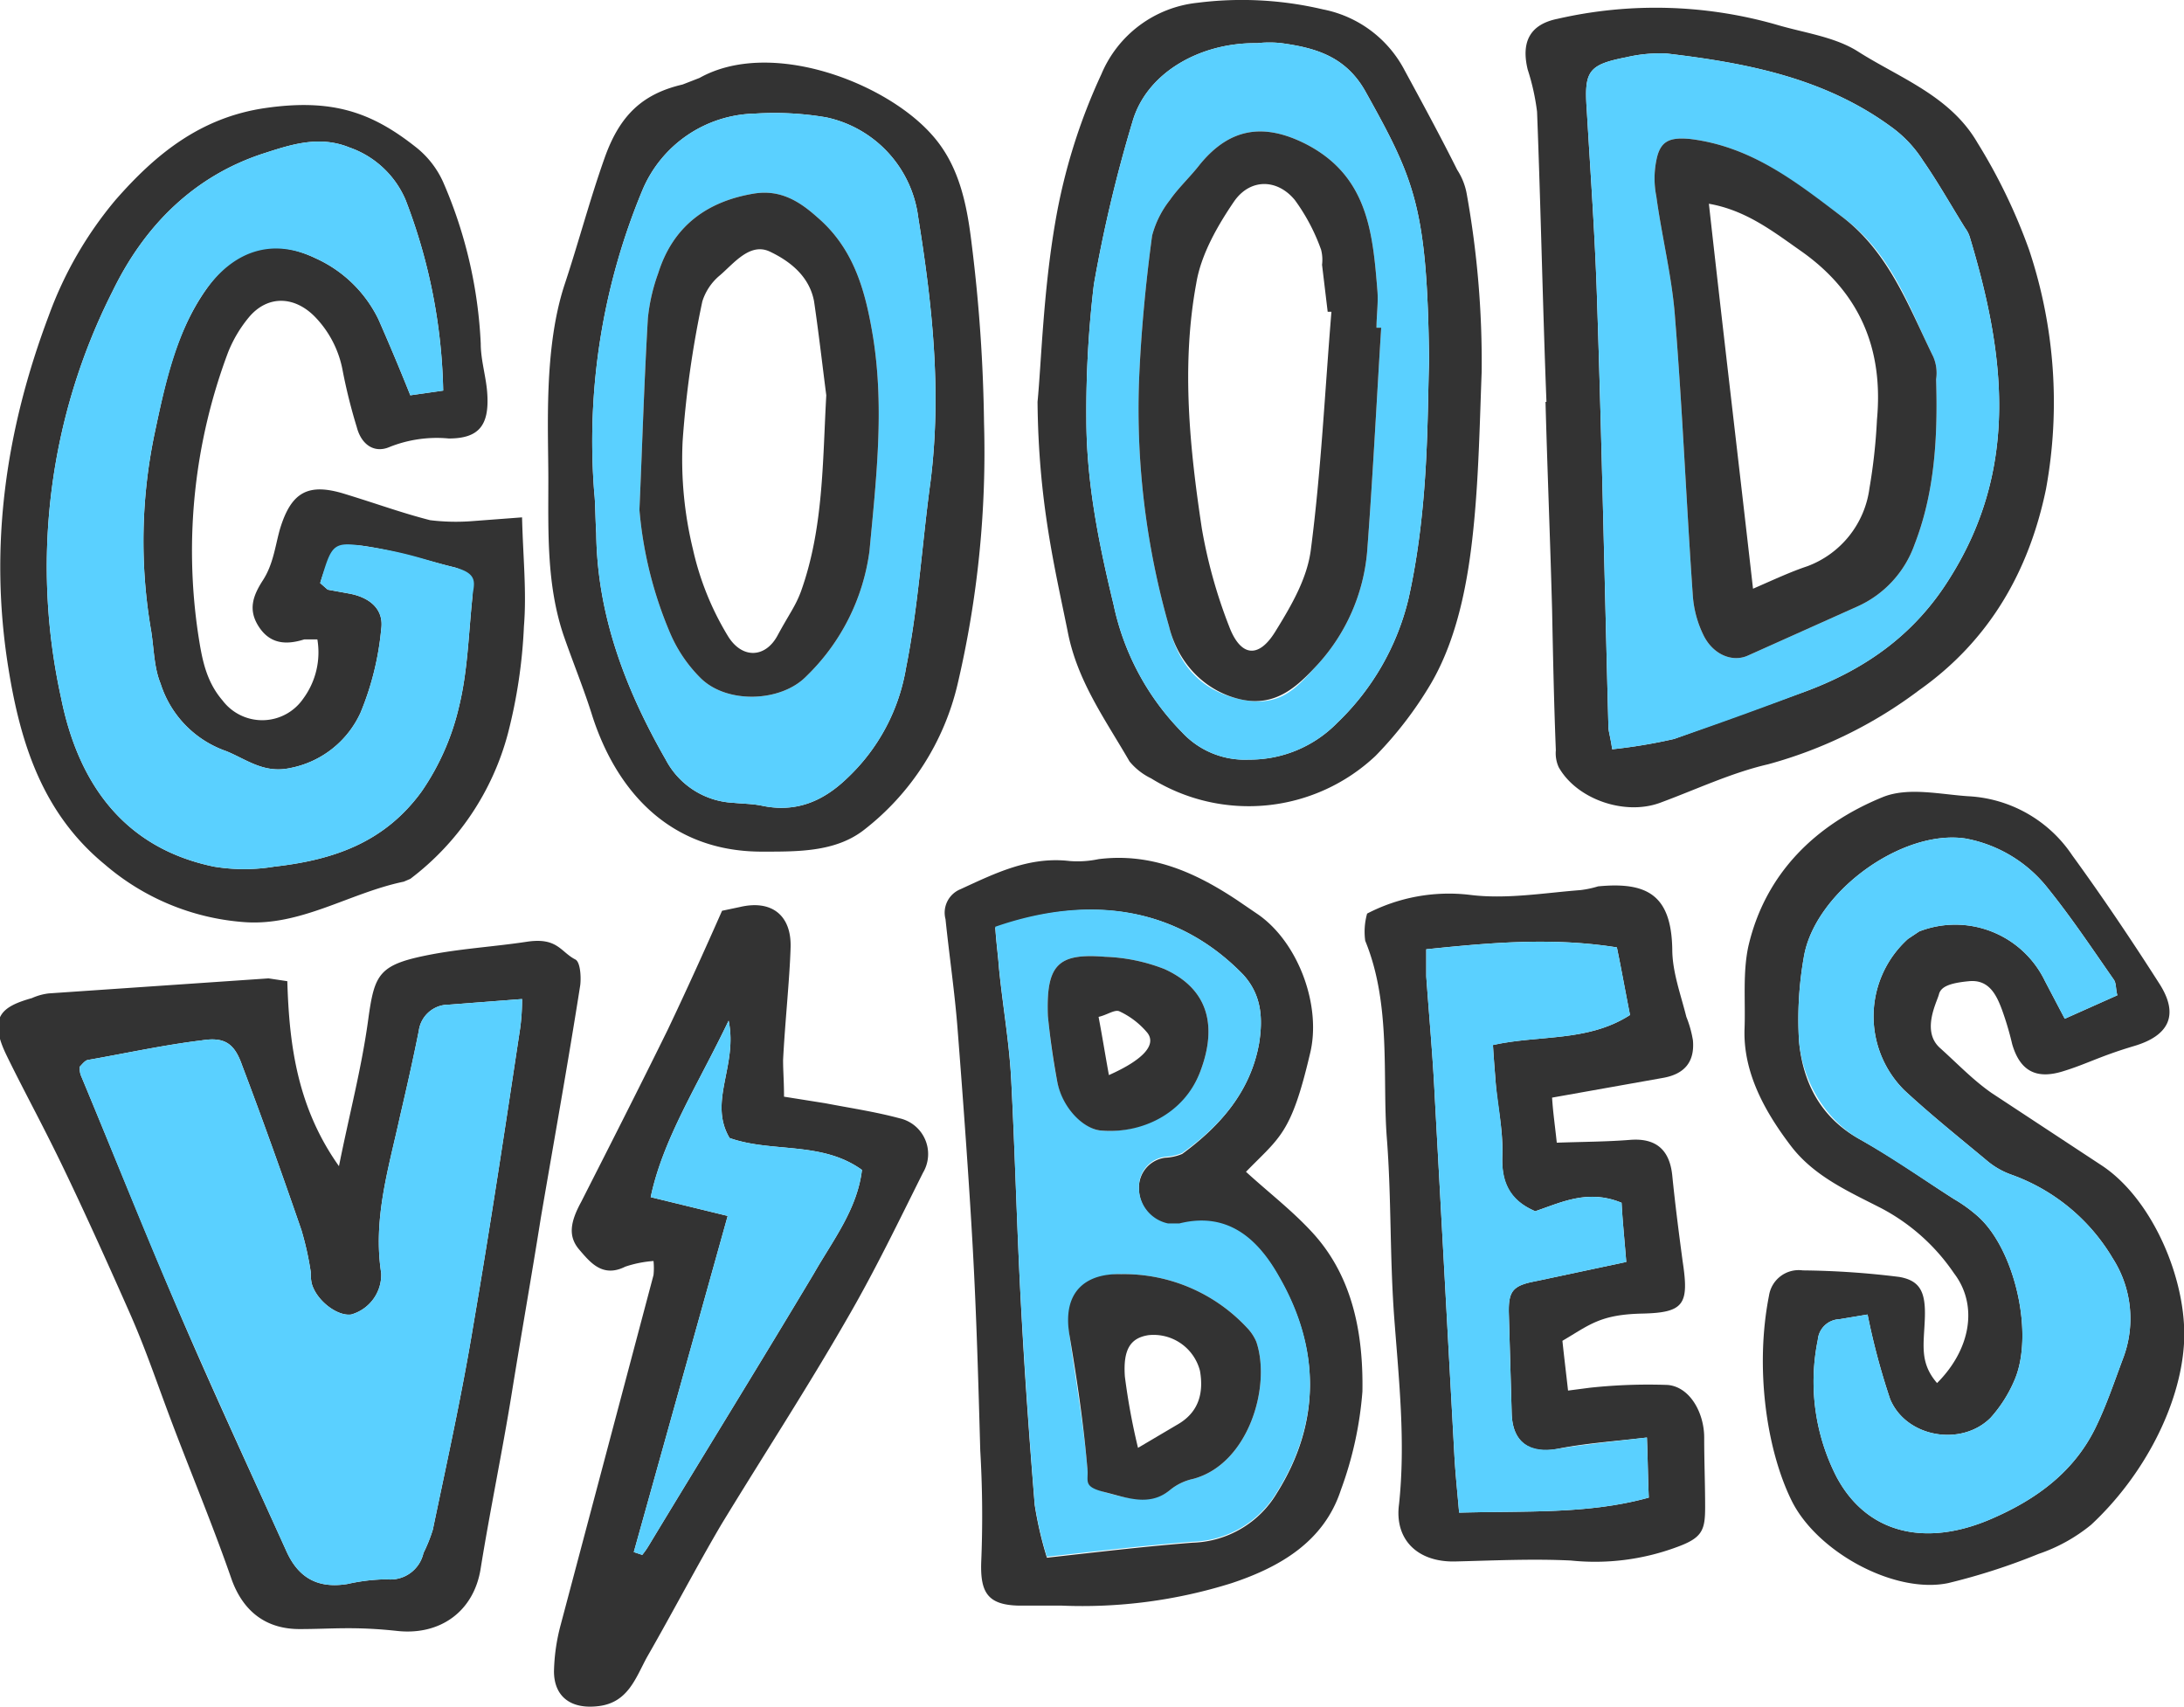 <?xml version="1.0" encoding="UTF-8"?> <svg xmlns="http://www.w3.org/2000/svg" viewBox="0 0 232.6 181.8"> <title>blue-good-vibes</title> <g id="Layer_2" data-name="Layer 2"> <g id="Layer_1-2" data-name="Layer 1"> <path d="M216.1,26.6a51.3,51.3,0,0,1,1.8,25.5c-1.8,8.7-6,16.1-13.5,21.4a47.4,47.4,0,0,1-16.1,7.9c-3.9.9-7.7,2.7-11.5,4.1s-8.9-.4-10.8-3.8a3.6,3.6,0,0,1-.3-1.8c-.2-5-.3-10-.4-15-.2-7.4-.5-14.7-.7-22.1h.1c-.4-10.3-.6-20.6-1-30.9a24.2,24.2,0,0,0-1-4.5c-.7-2.9.2-4.8,3.2-5.4a46.8,46.8,0,0,1,23.2.6c3,.9,6.3,1.3,8.8,2.9,4.4,2.8,9.8,4.7,12.7,9.7A59.9,59.9,0,0,1,216.1,26.6Zm-6.3-1.3a3.1,3.1,0,0,0-.5-1c-1.5-2.4-2.9-4.9-4.5-7.2a13,13,0,0,0-3.4-3.6c-7.1-5.2-15.4-6.8-23.9-7.8a15.7,15.7,0,0,0-4.3.4c-4.1.8-4.5,1.5-4.2,5.7.4,6.8.9,13.7,1.1,20.5.5,15,.8,30.1,1.2,45.1,0,.5.2,1,.4,2.4a56.7,56.7,0,0,0,6.6-1.1l14.1-5.1c6.4-2.4,11.6-6.1,15.3-12.1C215.1,49.7,213.5,37.6,209.8,25.3Z" style="fill:#333"></path> <path d="M209.3,24.3a3.1,3.1,0,0,1,.5,1c3.7,12.3,5.3,24.4-2.1,36.2-3.7,6-8.9,9.7-15.3,12.1q-7.1,2.7-14.1,5.1a56.7,56.7,0,0,1-6.6,1.1c-.2-1.4-.4-1.9-.4-2.4-.4-15-.7-30.1-1.2-45.1-.2-6.8-.7-13.7-1.1-20.5-.3-4.2.1-4.9,4.2-5.7a15.7,15.7,0,0,1,4.3-.4c8.5,1,16.8,2.6,23.9,7.8a13,13,0,0,1,3.4,3.6C206.4,19.4,207.8,21.9,209.3,24.3Zm-3.1,16.1a4.4,4.4,0,0,0-.3-2.4c-2.6-5.3-4.4-11-9.7-14.9s-9.7-7.5-16.2-8.3c-2.2-.2-3.2.2-3.6,2.3a9.7,9.7,0,0,0,0,3.8c.6,4.4,1.7,8.7,2,13,.8,9.9,1.2,19.8,1.9,29.7a11.4,11.4,0,0,0,1.1,4c1,2.1,3.1,3,4.8,2.2l11.6-5.2a11.4,11.4,0,0,0,6.1-6.6C206,52.6,206.4,46.8,206.2,40.4Z" style="fill:#5ad0ff"></path> <path d="M230,104.8c2.1,3.3,1,5.5-2.7,6.6s-5,1.9-7.6,2.7-4.5.2-5.4-2.9a32.5,32.5,0,0,0-1.1-3.7c-.6-1.6-1.4-3.2-3.5-3s-3,.6-3.2,1.4-1.9,3.9.1,5.7,3.5,3.4,5.5,4.8l11.7,7.7c5.5,3.6,9.2,12.4,8.8,19s-4.3,14.1-9.9,19.3a17.9,17.9,0,0,1-5.6,3.1,67.1,67.1,0,0,1-9.6,3.1c-5.7,1.2-14-3.3-16.7-8.8s-3.9-14.2-2.4-21.8a3.2,3.2,0,0,1,3.6-2.7,89.1,89.1,0,0,1,10.3.7c2.2.4,2.8,1.6,2.7,4.4s-.6,4.7,1.3,6.9c3.6-3.6,4.4-8.3,1.8-11.7a21.4,21.4,0,0,0-7.7-6.9c-3.5-1.8-7.2-3.4-9.7-6.7s-5.1-7.6-4.9-12.5c.1-2.9-.2-5.9.4-8.7,1.8-7.8,7.2-13,14.3-15.9,2.7-1.1,6.1-.3,9.1-.1a14.2,14.2,0,0,1,11.1,6.3C223.9,95.5,227,100.1,230,104.8Zm-4.5,1.2c-.2-.8-.1-1.3-.4-1.7-2.3-3.3-4.5-6.6-7-9.7a14.5,14.5,0,0,0-8.8-5.3c-6.8-1-16.1,5.8-17.2,12.7a38,38,0,0,0-.5,8.9c.4,4.4,2.3,8.1,6.4,10.4s6.8,4.3,10.1,6.4a16,16,0,0,1,2.5,1.8c4,3.5,6.1,12.7,3.9,17.6A14.4,14.4,0,0,1,212,151c-3.1,3.1-9,2.1-10.7-2a73.6,73.6,0,0,1-2.4-9l-3,.5a2.4,2.4,0,0,0-2.3,2.2,22.2,22.2,0,0,0,2,14.6c3.2,6,9.4,7.5,16.4,4.5,4.9-2.1,9-5.1,11.3-10,1.1-2.3,1.9-4.7,2.8-7.1A11.9,11.9,0,0,0,225,134a20.6,20.6,0,0,0-10.8-8.9,8.4,8.4,0,0,1-2.6-1.5c-3-2.5-6-4.9-8.8-7.5a11.1,11.1,0,0,1,.4-16.1l1.2-.8a10.6,10.6,0,0,1,13.4,5.3l2.1,4Z" style="fill:#333"></path> <path d="M205.9,38a4.4,4.4,0,0,1,.3,2.4c.2,6.4-.2,12.2-2.3,17.6a11.4,11.4,0,0,1-6.1,6.6l-11.6,5.2c-1.7.8-3.8-.1-4.8-2.2a11.4,11.4,0,0,1-1.1-4c-.7-9.9-1.1-19.8-1.9-29.7-.3-4.3-1.4-8.6-2-13a9.7,9.7,0,0,1,0-3.8c.4-2.1,1.4-2.5,3.6-2.3,6.5.8,11.2,4.5,16.2,8.3S203.3,32.7,205.9,38Zm-6,6.7c.7-7.5-1.8-13.5-8-17.9-3-2.1-5.9-4.4-9.9-5.1,1.5,13.5,3.1,26.9,4.7,41,2.3-1,4-1.8,5.8-2.4a10.3,10.3,0,0,0,6.6-8.3A60.3,60.3,0,0,0,199.9,44.7Z" style="fill:#333"></path> <path d="M225.1,104.3c.3.4.2.9.4,1.7l-5.6,2.5-2.1-4a10.6,10.6,0,0,0-13.4-5.3l-1.2.8a11.1,11.1,0,0,0-.4,16.1c2.8,2.6,5.8,5,8.8,7.5a8.4,8.4,0,0,0,2.6,1.5A20.6,20.6,0,0,1,225,134a11.9,11.9,0,0,1,1.1,10.7c-.9,2.4-1.7,4.8-2.8,7.1-2.3,4.9-6.4,7.9-11.3,10-7,3-13.2,1.5-16.4-4.5a22.2,22.2,0,0,1-2-14.6,2.4,2.4,0,0,1,2.3-2.2l3-.5a73.6,73.6,0,0,0,2.4,9c1.7,4.1,7.6,5.1,10.7,2a14.4,14.4,0,0,0,2.5-3.9c2.2-4.9.1-14.1-3.9-17.6a16,16,0,0,0-2.5-1.8c-3.3-2.1-6.6-4.4-10.1-6.4s-6-6-6.4-10.4a38,38,0,0,1,.5-8.9c1.1-6.9,10.4-13.7,17.2-12.7a14.5,14.5,0,0,1,8.8,5.3C220.6,97.7,222.8,101,225.1,104.3Z" style="fill:#5ad0ff"></path> <path d="M155.2,18.1a6.9,6.9,0,0,1,1,2.5,100.9,100.9,0,0,1,1.6,19c-.2,5.3-.3,10.6-.8,15.9s-1.5,12-4.6,17.3a40.3,40.3,0,0,1-5.9,7.7,19.7,19.7,0,0,1-23.9,2.4,6.8,6.8,0,0,1-2.3-1.8c-2.6-4.5-5.6-8.6-6.6-13.9-1.4-6.9-3.1-13.8-3.2-24.4.4-4.1.6-11.7,1.9-19.2a62.2,62.2,0,0,1,4.9-15.7A12.5,12.5,0,0,1,127.5.3a37.6,37.6,0,0,1,13.4.7,12.5,12.5,0,0,1,8.7,6.5C151.5,11,153.4,14.5,155.2,18.1Zm-3,20.3c-.2-16.3-1.5-19.2-6.8-28.7-2.1-3.7-5.3-4.6-8.9-5.1a11.3,11.3,0,0,0-2.6,0c-6-.1-11.8,3.1-13.3,8.4a149.8,149.8,0,0,0-4.1,17.3,113.2,113.2,0,0,0-.8,14.3c0,6.7,1.3,13.2,2.9,19.8A27.4,27.4,0,0,0,125.9,78a9.1,9.1,0,0,0,7.1,2.9,13,13,0,0,0,9.4-3.9A27,27,0,0,0,150,63.8C152.2,54,152,44.1,152.2,38.4Z" style="fill:#333"></path> <path d="M170.2,94.4c5.2-.5,7.8.9,7.9,6.7,0,2.4.9,4.8,1.5,7.2a11.7,11.7,0,0,1,.7,2.5c.2,2.3-.9,3.6-3.2,4l-11.8,2.1c.1,1.6.3,2.9.5,4.8,2.8-.1,5.3-.1,7.8-.3s4.2.8,4.5,3.8.7,6.1,1.1,9.1c.7,4.6.2,5.5-4.3,5.6s-5.6,1.2-8.5,2.9c.2,1.9.4,3.5.6,5.3l2.3-.3a58.1,58.1,0,0,1,8.3-.3c2.4.2,3.9,3,3.9,5.6s.1,4.9.1,7.4-.3,3.3-3.1,4.3a25,25,0,0,1-11.2,1.4c-4.1-.2-8.2,0-12.3.1s-6.5-2.4-6-6.1c.7-6.6,0-13.1-.5-19.7s-.3-12.9-.8-19.3.5-14.2-2.3-21a7.1,7.1,0,0,1,.2-2.9,18.9,18.9,0,0,1,10.9-2c3.9.5,7.9-.2,11.8-.5A10.6,10.6,0,0,0,170.2,94.4Zm3.4,13.7c-.5-2.5-.9-4.8-1.4-7.2-6.9-1.1-13.5-.5-20.3.2V104c.3,4.2.7,8.5.9,12.7l2.1,38.4c.1,1.8.3,3.7.5,6,7-.2,13.7.2,20.2-1.6-.1-2.2-.1-4-.2-6.4-3.4.4-6.5.6-9.5,1.2s-4.8-.7-4.9-3.7l-.3-10.5c-.1-2.7.4-3.2,3.1-3.7l9.4-2c-.2-2.5-.4-4.4-.5-6.3-3.6-1.5-6.5,0-9.2.9-2.8-1.2-3.6-3.1-3.5-5.9s-.5-5.1-.7-7.7-.2-2.5-.3-4.1C163.9,110.2,169.1,111,173.6,108.1Z" style="fill:#333"></path> <path d="M145.4,9.7c5.3,9.5,6.6,12.4,6.8,28.7-.2,5.7,0,15.6-2.2,25.4A27,27,0,0,1,142.4,77a13,13,0,0,1-9.4,3.9,9.1,9.1,0,0,1-7.1-2.9,27.4,27.4,0,0,1-7.3-13.6c-1.6-6.6-2.9-13.1-2.9-19.8a113.2,113.2,0,0,1,.8-14.3A149.8,149.8,0,0,1,120.6,13c1.5-5.3,7.3-8.5,13.3-8.4a11.3,11.3,0,0,1,2.6,0C140.1,5.1,143.3,6,145.4,9.7ZM146.7,31c-.5-6.2-1-12.3-7.7-15.7-4.4-2.2-8-1.7-11.2,2.2-1,1.3-2.3,2.5-3.2,3.8a10.4,10.4,0,0,0-1.9,3.8c-.7,5.2-1.2,10.5-1.4,15.7a84.1,84.1,0,0,0,3.2,25.9c1,4.1,3.4,6.9,7.7,7.8s6-1.4,8.2-3.8a20.4,20.4,0,0,0,5.2-11.9c.6-7.9,1-15.9,1.5-23.9h-.5C146.6,33.6,146.8,32.3,146.7,31Z" style="fill:#5ad0ff"></path> <path d="M172.2,100.9c.5,2.4.9,4.7,1.4,7.2-4.5,2.9-9.7,2.1-14.6,3.2.1,1.6.2,2.9.3,4.1s.8,5.1.7,7.7.7,4.7,3.5,5.9c2.7-.9,5.6-2.4,9.2-.9.1,1.9.3,3.8.5,6.3l-9.4,2c-2.7.5-3.2,1-3.1,3.7l.3,10.5c.1,3,1.9,4.2,4.9,3.7s6.1-.8,9.5-1.2c.1,2.4.1,4.2.2,6.4-6.5,1.8-13.2,1.4-20.2,1.6-.2-2.3-.4-4.2-.5-6l-2.1-38.4c-.2-4.2-.6-8.5-.9-12.7v-2.9C158.7,100.4,165.3,99.8,172.2,100.9Z" style="fill:#5ad0ff"></path> <path d="M139,15.3c6.7,3.4,7.2,9.5,7.7,15.7.1,1.3-.1,2.6-.1,3.9h.5c-.5,8-.9,16-1.5,23.9a20.4,20.4,0,0,1-5.2,11.9c-2.2,2.4-4.5,4.6-8.2,3.8s-6.7-3.7-7.7-7.8a84.1,84.1,0,0,1-3.2-25.9c.2-5.2.7-10.5,1.4-15.7a10.4,10.4,0,0,1,1.9-3.8c.9-1.3,2.2-2.5,3.2-3.8C131,13.6,134.6,13.1,139,15.3Zm1.8,12.9a4.3,4.3,0,0,0-.1-1.6,20.7,20.7,0,0,0-2.8-5.3c-1.9-2.3-4.8-2.3-6.5.2s-3.5,5.6-4,8.7c-1.6,8.7-.7,17.5.6,26.1a53.5,53.5,0,0,0,2.9,10.4c1.2,3.2,3.1,3.5,4.9.6s3.4-5.7,3.8-8.7c1.1-8.4,1.5-16.9,2.2-25.4h-.4Z" style="fill:#333"></path> <path d="M134,97.4c4.3,3,6.8,9.8,5.5,14.9-2,8.5-3.2,8.8-6.8,12.5,2.4,2.2,4.9,4.1,7.1,6.5,4.3,4.7,5.4,10.8,5.3,16.9a38.8,38.8,0,0,1-2.3,10.5c-1.8,5.5-6.5,8.2-11.6,9.9A53,53,0,0,1,113,171h-4.6c-3.2-.1-4-1.4-3.9-4.6a118.3,118.3,0,0,0-.1-11.9c-.2-7.2-.4-14.4-.8-21.6s-1-15.4-1.6-23.1c-.3-4-.9-8-1.3-11.9a2.7,2.7,0,0,1,1.6-3.2c3.7-1.7,7.3-3.5,11.6-3a10.8,10.8,0,0,0,3.1-.2c5.6-.7,10.3,1.4,14.8,4.4Zm.1,13.7c.4-2.6.3-5.1-1.7-7.3-6.8-7-16-8.7-26.4-5,.1,1.6.3,3,.4,4.4.4,4,1.1,7.9,1.3,11.9.4,7.7.6,15.5,1,23.2s.9,14.6,1.5,22a39.7,39.7,0,0,0,1.3,5.6c5.4-.6,10.4-1.2,15.5-1.6a10.8,10.8,0,0,0,9-5.3c4.7-7.5,4.6-15.4.2-23-2.2-3.9-5.4-6.9-10.6-5.6h-1.2a3.9,3.9,0,0,1-3.1-3.9,3.2,3.2,0,0,1,2.8-3.2,5.3,5.3,0,0,0,1.8-.4C130,119.9,133.2,116.2,134.1,111.1Z" style="fill:#333"></path> <path d="M132.4,103.8c2,2.2,2.1,4.7,1.7,7.3-.9,5.1-4.1,8.8-8.2,11.7a5.3,5.3,0,0,1-1.8.4,3.2,3.2,0,0,0-2.8,3.2,3.9,3.9,0,0,0,3.1,3.9h1.2c5.2-1.3,8.4,1.7,10.6,5.6,4.4,7.6,4.5,15.5-.2,23a10.8,10.8,0,0,1-9,5.3c-5.1.4-10.1,1-15.5,1.6a39.7,39.7,0,0,1-1.3-5.6c-.6-7.4-1.1-14.7-1.5-22s-.6-15.5-1-23.2c-.2-4-.9-7.9-1.3-11.9-.1-1.4-.3-2.8-.4-4.4C116.4,95.1,125.6,96.8,132.4,103.8Zm-4.6,10.4c1.7-4.4,1.3-8.7-3.8-11a19.1,19.1,0,0,0-6.3-1.3c-5-.4-6.3.8-6.1,6.3.2,2,.5,4.5,1,7s2.7,5,4.6,5.2C121.6,120.8,126.2,118.3,127.8,114.2Zm-.7,43.3c5.9-1.6,8.3-9.9,6.7-14.6a4.9,4.9,0,0,0-1-1.5,17.9,17.9,0,0,0-13.4-5.7c-3.7-.1-6,2.8-5.5,6.5s1.5,9.4,1.9,14.1c.2,1.4.7,2.3,1.8,2.6s4.8,1.6,7-.2A5.8,5.8,0,0,1,127.1,157.5Z" style="fill:#5ad0ff"></path> <path d="M99.2,14.3c3,3.3,3.8,7.6,4.3,11.8A169.8,169.8,0,0,1,104.8,45,108.1,108.1,0,0,1,102,72.8,27.6,27.6,0,0,1,92,88.4c-3.1,2.4-7.2,2.3-11.1,2.3-9.8-.1-15.3-6.7-17.8-14.4-.9-2.9-2.1-5.8-3.1-8.7-1.8-5.4-1.6-11-1.6-16.5s-.5-13.9,1.7-20.7c1.5-4.5,2.7-9.1,4.3-13.6s4-6.8,8.3-7.8l1.8-.7C82,4.1,94.2,8.7,99.2,14.3Zm-1.4,8.9A12.5,12.5,0,0,0,88,12.5a32.6,32.6,0,0,0-7.6-.4,13.3,13.3,0,0,0-12,8.2,69.6,69.6,0,0,0-5.1,32.3c.1.8.1,2.5.2,4.2.1,8.7,3.1,16.6,7.4,24.1a8.6,8.6,0,0,0,7.2,4.6c1,.1,2,.1,3,.3,3.7.8,6.6-.5,9.1-2.9a20.8,20.8,0,0,0,6.3-11.8c1.3-6.5,1.7-13.2,2.6-19.8C100.3,41.8,99.3,32.5,97.8,23.2Z" style="fill:#333"></path> <path d="M124,103.2c5.1,2.3,5.5,6.6,3.8,11s-6.2,6.6-10.6,6.2c-1.9-.2-4.1-2.5-4.6-5.2s-.8-5-1-7c-.2-5.5,1.1-6.7,6.1-6.3A19.1,19.1,0,0,1,124,103.2Zm-5.9,11.3c3.6-1.6,5.1-3.2,4.1-4.5a8.6,8.6,0,0,0-3-2.3c-.5-.2-1.3.4-2.2.6C117.4,110.4,117.7,112.3,118.1,114.5Z" style="fill:#333"></path> <path d="M88,12.5a12.5,12.5,0,0,1,9.8,10.7c1.5,9.3,2.5,18.6,1.3,28.1-.9,6.6-1.3,13.3-2.6,19.8a20.8,20.8,0,0,1-6.3,11.8c-2.5,2.4-5.4,3.7-9.1,2.9-1-.2-2-.2-3-.3a8.6,8.6,0,0,1-7.2-4.6c-4.3-7.5-7.3-15.4-7.4-24.1-.1-1.7-.1-3.4-.2-4.2a69.6,69.6,0,0,1,5.1-32.3,13.3,13.3,0,0,1,12-8.2A32.6,32.6,0,0,1,88,12.5ZM93,36c-.8-4.9-2-9.5-6-12.9-1.9-1.7-3.9-2.9-6.6-2.5-5,.8-8.7,3.4-10.3,8.5A19.7,19.7,0,0,0,69,33.9c-.4,6.8-.6,13.6-.9,20.4a42.7,42.7,0,0,0,3.3,13.2,15.1,15.1,0,0,0,3.2,4.7c2.8,2.8,8.6,2.6,11.3-.2a22.7,22.7,0,0,0,6.7-13.3C93.3,51.2,94.2,43.6,93,36Z" style="fill:#5ad0ff"></path> <path d="M133.8,142.9c1.6,4.7-.8,13-6.7,14.6a5.8,5.8,0,0,0-2.5,1.2c-2.2,1.8-4.6.8-7,.2s-1.6-1.2-1.8-2.6c-.4-4.7-1.1-9.4-1.9-14.1s1.8-6.6,5.5-6.5a17.9,17.9,0,0,1,13.4,5.7A4.9,4.9,0,0,1,133.8,142.9Zm-6,3.1a5.1,5.1,0,0,0-5.5-3.8c-1.9.3-2.7,1.5-2.5,4.4a69.7,69.7,0,0,0,1.4,7.6l4.4-2.6C127.7,150.3,128.2,148.3,127.8,146Z" style="fill:#333"></path> <path d="M87,23.1c4,3.4,5.2,8,6,12.9,1.2,7.6.3,15.2-.4,22.7A22.7,22.7,0,0,1,85.9,72c-2.7,2.8-8.5,3-11.3.2a15.1,15.1,0,0,1-3.2-4.7,42.7,42.7,0,0,1-3.3-13.2c.3-6.8.5-13.6.9-20.4a19.7,19.7,0,0,1,1.1-4.8c1.6-5.1,5.3-7.7,10.3-8.5C83.1,20.2,85.1,21.4,87,23.1Zm-.3,9c-.5-2.7-2.6-4.3-4.7-5.3s-3.8,1.2-5.3,2.5a5.9,5.9,0,0,0-1.9,2.8A106.9,106.9,0,0,0,72.7,47a40.5,40.5,0,0,0,1.1,11.5,30.6,30.6,0,0,0,3.7,9.2c1.5,2.5,4,2.4,5.3,0s1.9-3.1,2.5-4.7c2.4-6.7,2.3-13.7,2.7-20.9C87.6,39,87.2,35.5,86.7,32.1Z" style="fill:#333"></path> <path d="M95.8,119.1a3.9,3.9,0,0,1,2.5,5.8c-2.6,5.2-5.1,10.4-8,15.4-4.3,7.5-9,14.7-13.5,22.1-2.7,4.6-5.2,9.4-7.9,14.1-1.2,2.2-2,4.8-5.1,5.2S59,180.6,59,178a20.7,20.7,0,0,1,.7-4.9l9.9-37.3a7.4,7.4,0,0,0,0-1.5,12.2,12.2,0,0,0-3,.6c-2.4,1.2-3.7-.4-4.9-1.8s-1-2.9.2-5.1c3.1-6.1,6.2-12.2,9.2-18.3,2-4.2,3.9-8.4,5.8-12.7l1.9-.4c3.4-.8,5.5.9,5.4,4.3s-.6,8-.8,12c0,1.2.1,2.3.1,3.9l4.4.7C90.5,118,93.2,118.4,95.8,119.1Zm-9.1,16.5c2-3.5,4.6-6.8,5.1-11-4.3-3.1-9.6-1.8-14.1-3.4-2.3-3.9.9-7.7-.1-12.5-3.3,6.9-7,12.6-8.3,18.8l8.2,2-10,35.8.9.3a8.6,8.6,0,0,0,.7-1C74.9,155,80.9,145.3,86.7,135.6Z" style="fill:#333"></path> <path d="M47.2,19.4a48.6,48.6,0,0,1,4,17.2c0,1.8.6,3.6.7,5.4.2,3.3-.9,4.7-4.1,4.7a13.6,13.6,0,0,0-6.3.9c-1.6.7-3-.2-3.5-2.1a58.4,58.4,0,0,1-1.5-6,11.1,11.1,0,0,0-2.9-5.7c-2.2-2.3-5.1-2.4-7.1,0a13.9,13.9,0,0,0-2.2,3.7,60.1,60.1,0,0,0-3.2,30c.4,2.6.8,5,2.6,7.1a5.3,5.3,0,0,0,8.6-.2,8.3,8.3,0,0,0,1.5-6.3H32.4c-1.9.6-3.6.5-4.8-1.3s-.7-3.3.4-5,1.3-3.6,1.8-5.4c1.2-4,3-5,6.9-3.8s6,2,9.1,2.8a22.6,22.6,0,0,0,4.5.1l5.3-.4c.1,4.2.5,7.9.2,11.6a55.1,55.1,0,0,1-1.7,11.4A28.6,28.6,0,0,1,43.7,93.6l-.7.3c-5.8,1.2-11,4.8-17.1,4.3a25.6,25.6,0,0,1-14.7-6.1C4.6,86.7,2.2,79.3.9,71.2c-2.1-13-.3-25.4,4.3-37.6a40.8,40.8,0,0,1,7.1-12.3c4.2-4.8,9-8.8,16-9.8s11.2.4,15.9,4.1A9.9,9.9,0,0,1,47.2,19.4Zm0,22.2a59.6,59.6,0,0,0-4-20.3,10.1,10.1,0,0,0-6-5.6c-3.2-1.3-6.2-.3-9,.6C20.7,18.7,15.4,24,12,31A64.9,64.9,0,0,0,6.5,74.3c1.8,9,6.6,16,16.3,18a19.6,19.6,0,0,0,6.4,0c6.2-.7,11.7-2.5,15.7-8a26.4,26.4,0,0,0,4-9.1c.9-3.7,1-7.6,1.4-11.5.1-1.4-.3-2.9-2-3.3s-5.7-1.6-8.6-2.1-4.3-.6-5.6,3.8l.8.7,2.2.4c2.3.4,3.8,1.7,3.5,3.8a30.6,30.6,0,0,1-2.2,8.9,10.4,10.4,0,0,1-7.5,5.9c-2.8.6-4.6-.9-6.8-1.8a11.2,11.2,0,0,1-7-7.2c-.7-1.7-.7-3.7-1-5.6A56,56,0,0,1,16.5,46c1.1-5.2,2.2-10.5,5.4-15.1s7.1-5.6,11.7-3.4A13.7,13.7,0,0,1,40.3,34c1.1,2.5,2.2,5.1,3.4,8.1Z" style="fill:#333"></path> <path d="M43.2,21.3a59.6,59.6,0,0,1,4,20.3l-3.5.5c-1.2-3-2.3-5.6-3.4-8.1a13.7,13.7,0,0,0-6.7-6.5c-4.6-2.2-8.7-.8-11.7,3.4S17.6,40.8,16.5,46a56,56,0,0,0-.4,21.2c.3,1.9.3,3.9,1,5.6a11.2,11.2,0,0,0,7,7.2c2.2.9,4,2.4,6.8,1.8a10.4,10.4,0,0,0,7.5-5.9A30.6,30.6,0,0,0,40.6,67c.3-2.1-1.2-3.4-3.5-3.8l-2.2-.4-.8-.7c1.3-4.4,1.3-4.5,5.6-3.8s5.7,1.4,8.6,2.1,2.1,1.9,2,3.3c-.4,3.9-.5,7.8-1.4,11.5a26.4,26.4,0,0,1-4,9.1c-4,5.5-9.5,7.3-15.7,8a19.6,19.6,0,0,1-6.4,0c-9.7-2-14.5-9-16.3-18A64.9,64.9,0,0,1,12,31c3.4-7,8.7-12.3,16.2-14.7,2.8-.9,5.8-1.9,9-.6A10.1,10.1,0,0,1,43.2,21.3Z" style="fill:#5ad0ff"></path> <path d="M61.3,102.2c.5.3.6,1.8.5,2.7-1.3,8.3-2.8,16.6-4.2,24.8-1,6.3-2.1,12.5-3.1,18.7s-2.3,12.4-3.3,18.6c-.7,4.6-4.3,7.2-8.9,6.7s-7-.2-10.4-.2-5.9-1.7-7.2-5.2c-1.8-5.2-3.9-10.3-5.9-15.5s-3.1-8.7-5-13-4.5-10.1-6.9-15.1S2.7,116.5.7,112.4s-.5-5.2,2.7-6.1a6.1,6.1,0,0,1,1.8-.5l23.4-1.6,2,.3c.2,6.9,1.1,13.5,5.5,19.7,1.1-5.5,2.4-10.4,3.1-15.5s1.1-6,7-7.1c3.3-.6,6.6-.8,9.9-1.3S59.7,101.4,61.3,102.2Zm-5.9,7.3a22.8,22.8,0,0,0,.2-3.1l-7.8.6a3.2,3.2,0,0,0-3.2,2.8c-.6,3-1.3,6.1-2,9.1-1.2,5.5-2.9,10.9-2,16.7a4.4,4.4,0,0,1-3.2,4.4c-1.5.2-3.7-1.5-4.2-3.3a4.9,4.9,0,0,1-.1-1.2,32.7,32.7,0,0,0-1-4.5c-2-5.8-4.1-11.7-6.3-17.5-.8-2.3-1.8-3.1-4.3-2.7-4.1.5-8.2,1.4-12.2,2.1-.3.1-.6.5-.8.7a2.2,2.2,0,0,0,.1.9c3.5,8.4,6.9,16.9,10.5,25.3s7.6,17,11.4,25.4c1.3,2.9,3.4,4,6.5,3.5a20.1,20.1,0,0,1,4.2-.5,3.6,3.6,0,0,0,3.9-2.8,16.3,16.3,0,0,0,1-2.5c1.5-7.2,3.1-14.4,4.3-21.7C52.2,130.7,53.8,120.1,55.4,109.5Z" style="fill:#333"></path> <path d="M55.6,106.4a22.8,22.8,0,0,1-.2,3.1c-1.6,10.6-3.2,21.2-5,31.7-1.2,7.3-2.8,14.5-4.3,21.7a16.3,16.3,0,0,1-1,2.5,3.6,3.6,0,0,1-3.9,2.8,20.1,20.1,0,0,0-4.2.5c-3.1.5-5.2-.6-6.5-3.5-3.8-8.4-7.7-16.9-11.4-25.4s-7-16.9-10.5-25.3a2.2,2.2,0,0,1-.1-.9c.2-.2.5-.6.8-.7,4-.7,8.1-1.6,12.2-2.1,2.5-.4,3.5.4,4.3,2.7,2.2,5.8,4.3,11.7,6.3,17.5a32.7,32.7,0,0,1,1,4.5,4.9,4.9,0,0,0,.1,1.2c.5,1.8,2.7,3.5,4.2,3.3a4.4,4.4,0,0,0,3.2-4.4c-.9-5.8.8-11.2,2-16.7.7-3,1.4-6.1,2-9.1a3.2,3.2,0,0,1,3.2-2.8Z" style="fill:#5ad0ff"></path> <path d="M69.1,164.6a8.6,8.6,0,0,1-.7,1l-.9-.3,10-35.8-8.2-2c1.3-6.2,5-11.9,8.3-18.8,1,4.8-2.2,8.6.1,12.5,4.5,1.6,9.8.3,14.1,3.4-.5,4.2-3.1,7.5-5.1,11C80.9,145.3,74.9,155,69.1,164.6Z" style="fill:#5ad0ff"></path> </g> </g> </svg> 